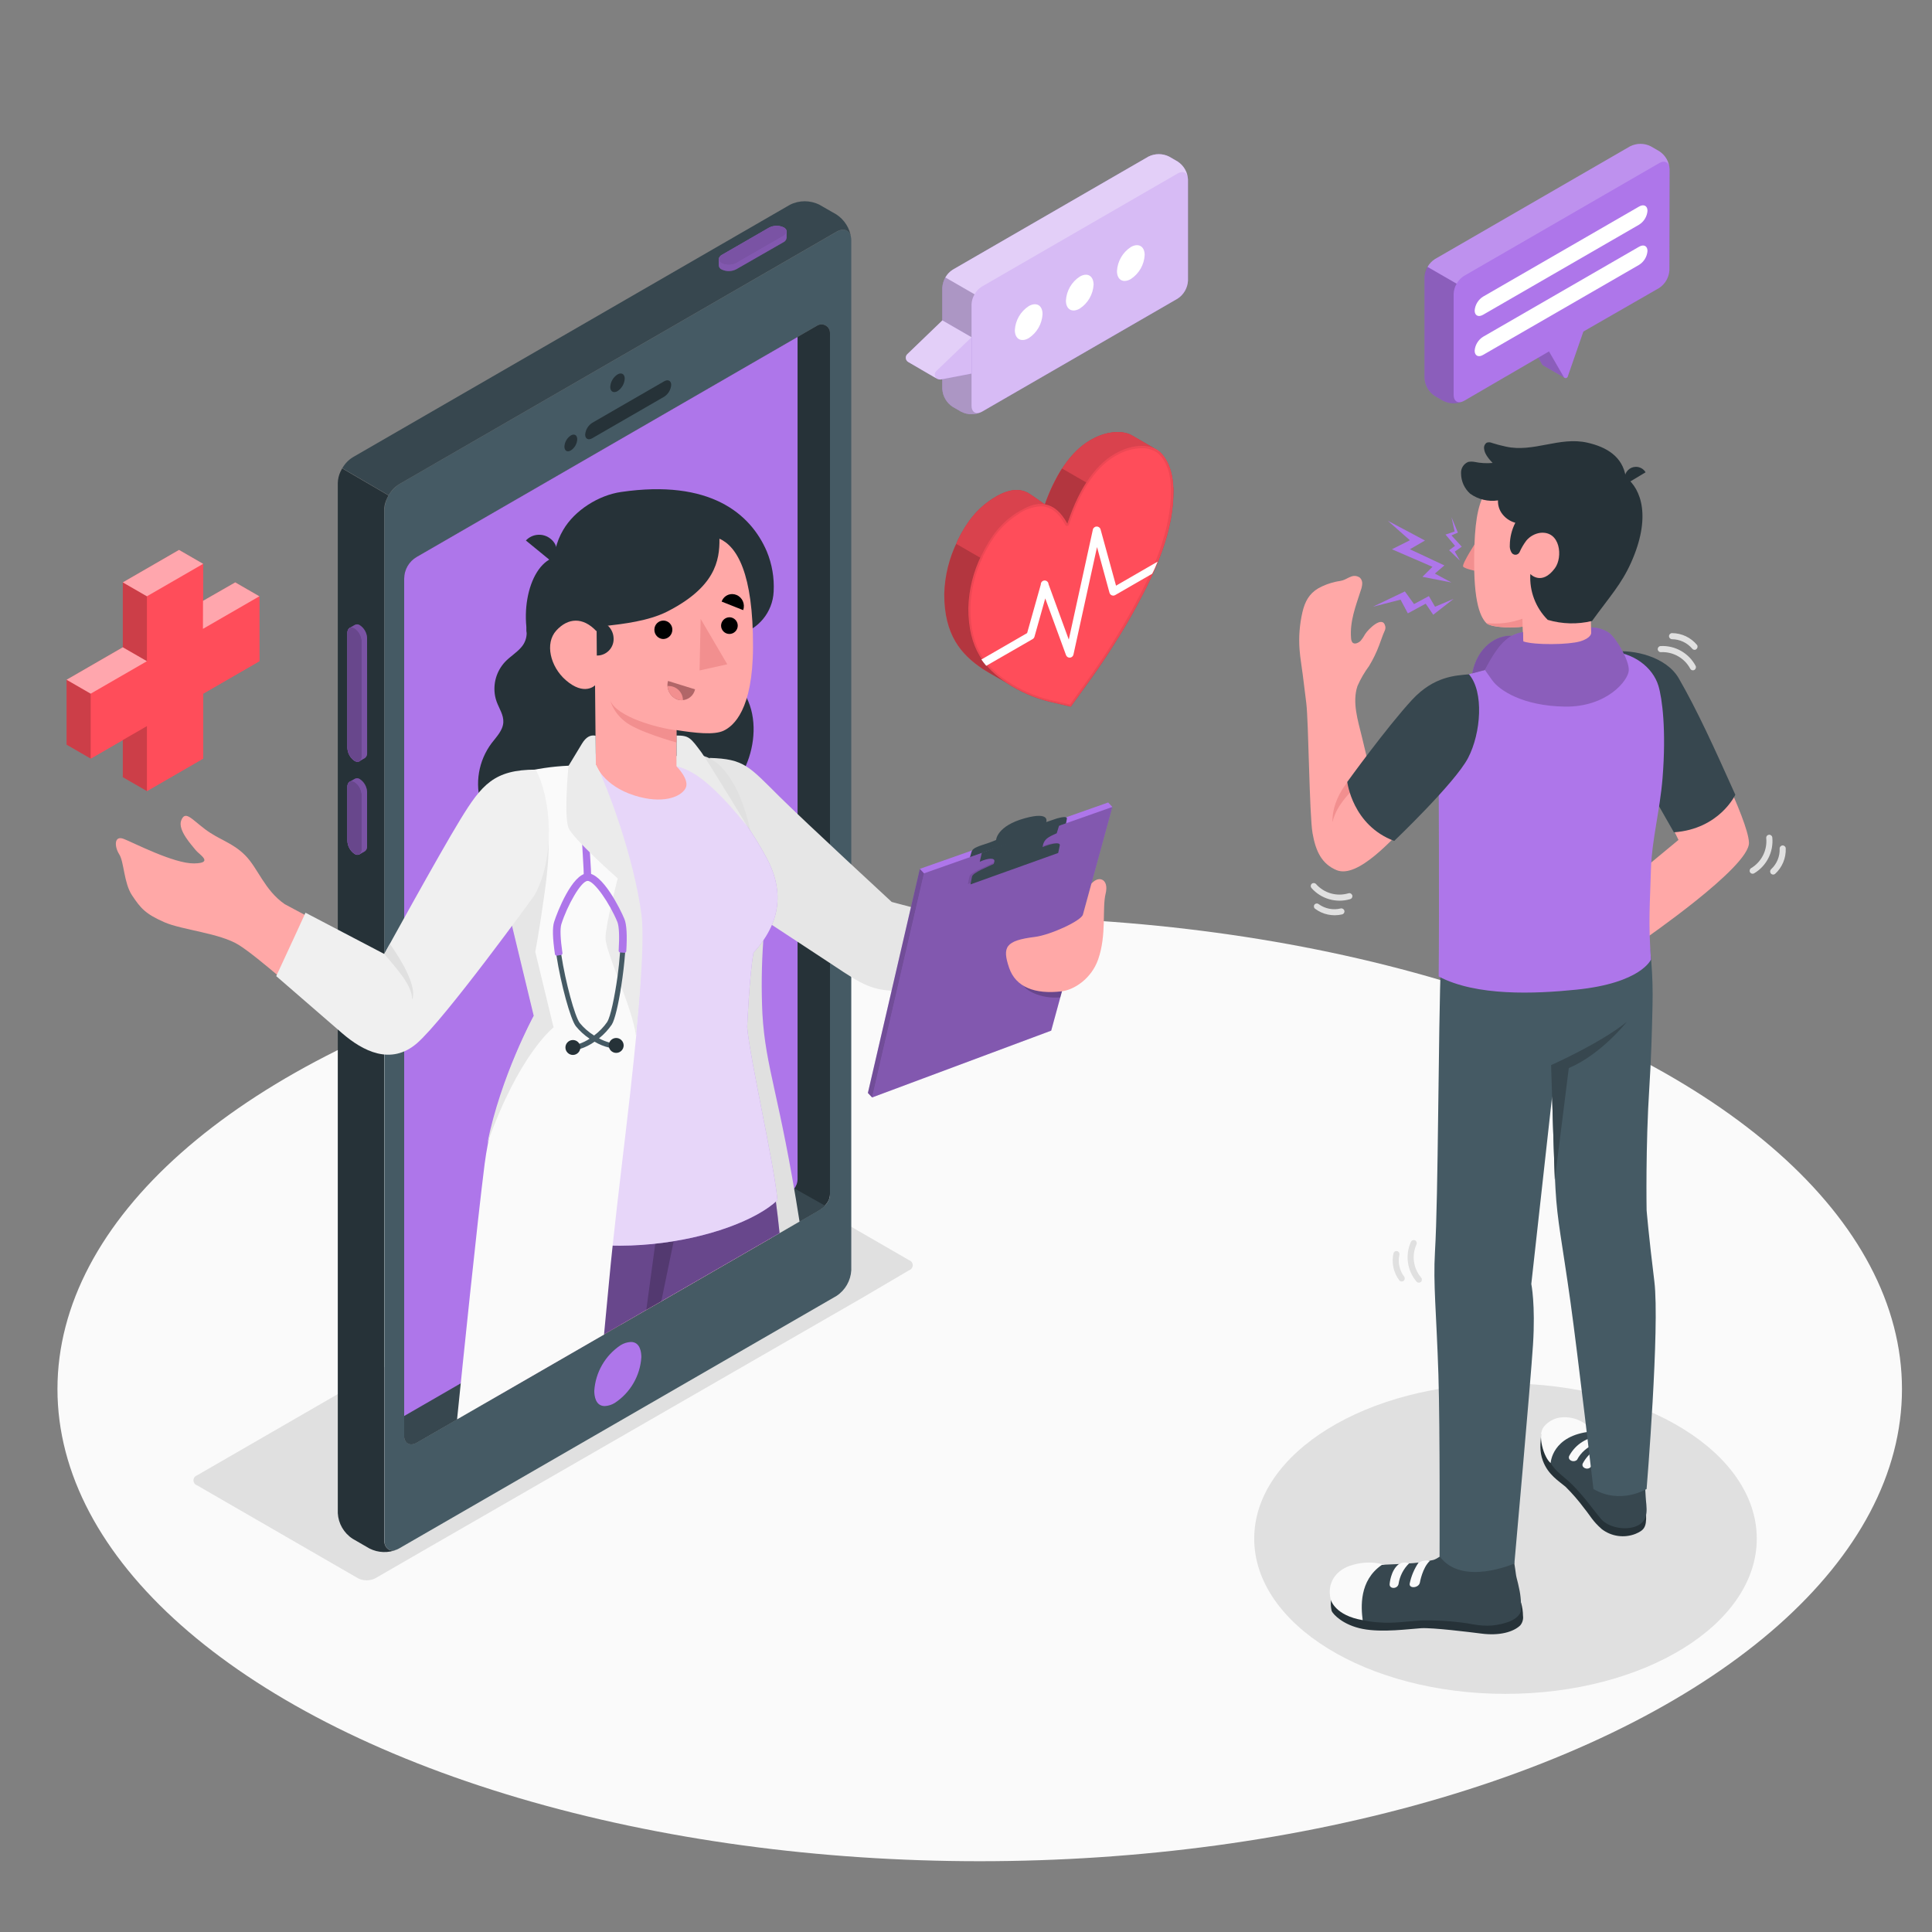 <?xml version="1.0" encoding="UTF-8" standalone="no"?>
<!DOCTYPE svg PUBLIC "-//W3C//DTD SVG 1.1//EN" "http://www.w3.org/Graphics/SVG/1.1/DTD/svg11.dtd">
<svg width="100%" height="100%" viewBox="0 0 500 500" version="1.1" xmlns="http://www.w3.org/2000/svg" xmlns:xlink="http://www.w3.org/1999/xlink" xml:space="preserve" xmlns:serif="http://www.serif.com/" style="fill-rule:evenodd;clip-rule:evenodd;stroke-linejoin:round;stroke-miterlimit:2;">
    <rect x="0" y="0" width="500" height="500" fill="#808080" stroke="none"/>
    <g id="freepik--Floor--inject-2">
        <ellipse id="freepik--floor--inject-2" cx="253.55" cy="359.49" rx="238.68" ry="122.19" style="fill:rgb(250,250,250);"/>
    </g>
    <g id="freepik--Shadows--inject-2">
        <ellipse id="freepik--Shadow--inject-2" cx="389.62" cy="398.2" rx="65.03" ry="40.17" style="fill:rgb(224,224,224);"/>
        <path id="freepik--shadow--inject-2" d="M235.25,326.12L193.58,302.07C192.178,301.351 190.512,301.351 189.11,302.07L51,381.82C50.446,382.005 50.071,382.526 50.071,383.11C50.071,383.694 50.446,384.215 51,384.4L92.66,408.46C94.066,409.163 95.724,409.163 97.13,408.46L109.44,401.35L222.93,336L235.26,328.75C235.829,328.567 236.216,328.034 236.216,327.437C236.216,326.835 235.824,326.3 235.25,326.12Z" style="fill:rgb(224,224,224);fill-rule:nonzero;"/>
    </g>
    <g id="freepik--Device--inject-2">
        <g id="freepik--Mobile--inject-2">
            <path d="M216.48,60L103.3,125.32C101.028,126.803 99.602,129.29 99.47,132L99.47,398.53C99.47,400.97 101.19,401.96 103.3,400.73L216.48,335.39C218.736,333.911 220.159,331.443 220.31,328.75L220.31,62.18C220.31,59.74 218.59,58.74 216.48,60ZM214.8,309C214.8,311.09 213.33,312.42 211.52,313.46L107.88,373.32C106.08,374.32 104.6,373.52 104.6,371.42L104.6,149.77C104.601,147.44 105.85,145.281 107.87,144.12L211.51,84.25C211.844,84.056 212.224,83.954 212.61,83.954C213.81,83.954 214.798,84.94 214.8,86.14L214.8,309Z" style="fill:rgb(69,90,100);fill-rule:nonzero;"/>
            <path d="M214.8,309C214.8,311.09 213.33,312.42 211.52,313.46L107.88,373.32C106.08,374.32 104.6,373.52 104.6,371.42L104.6,149.77C104.601,147.44 105.85,145.281 107.87,144.12L211.51,84.25C211.844,84.056 212.224,83.954 212.61,83.954C213.81,83.954 214.798,84.94 214.8,86.14L214.8,309Z" style="fill:rgb(38,50,56);fill-rule:nonzero;"/>
            <path d="M107.88,373.32L211.52,313.48C212.248,313.087 212.92,312.599 213.52,312.03L104.6,250.69L104.6,371.42C104.6,373.52 106.08,374.36 107.88,373.32Z" style="fill:rgb(55,71,79);fill-rule:nonzero;"/>
            <path d="M206.41,305.11L206.41,87.2L107.87,144.12C105.85,145.281 104.601,147.44 104.6,149.77L104.6,366.46L203.13,309.57C204.94,308.53 206.41,307.2 206.41,305.11Z" style="fill:rgb(174,118,234);fill-rule:nonzero;"/>
            <path d="M102.82,401C100.508,401.975 97.881,401.887 95.64,400.76L91.26,398.23C88.995,396.763 87.565,394.295 87.42,391.6L87.42,125C87.445,124.012 87.67,123.039 88.08,122.14C88.22,121.83 88.37,121.53 88.54,121.22L100.54,128.22C100.288,128.671 100.067,129.139 99.88,129.62C99.589,130.377 99.43,131.179 99.41,131.99L99.41,398.53C99.47,400.78 100.93,401.8 102.82,401Z" style="fill:rgb(38,50,56);fill-rule:nonzero;"/>
            <path d="M163.27,347.3C165.72,347.3 165.98,350.05 165.98,351.23C165.683,356.02 163.151,360.401 159.15,363.05C158.357,363.554 157.448,363.843 156.51,363.89C154.06,363.89 153.8,361.14 153.8,359.96C154.099,355.171 156.625,350.789 160.62,348.13C161.419,347.634 162.331,347.349 163.27,347.3" style="fill:rgb(174,118,234);fill-rule:nonzero;"/>
            <path d="M159.81,96.91C160.81,96.31 161.68,96.79 161.68,97.99C161.606,99.305 160.911,100.509 159.81,101.23C158.81,101.82 157.93,101.34 157.93,100.15C157.999,98.832 158.7,97.624 159.81,96.91Z" style="fill:rgb(38,50,56);fill-rule:nonzero;"/>
            <path d="M147.73,112.7C148.65,112.17 149.39,112.6 149.39,113.7C149.328,114.866 148.71,115.935 147.73,116.57C146.81,117.1 146.07,116.67 146.07,115.57C146.135,114.405 146.752,113.337 147.73,112.7Z" style="fill:rgb(38,50,56);fill-rule:nonzero;"/>
            <path d="M153.28,109.42L171.87,98.69C172.87,98.1 173.71,98.52 173.71,99.62C173.611,100.871 172.929,102.006 171.87,102.68L153.28,113.41C152.28,114 151.44,113.58 151.44,112.48C151.539,111.229 152.221,110.094 153.28,109.42Z" style="fill:rgb(38,50,56);fill-rule:nonzero;"/>
            <path d="M220.27,61.57C219.99,59.57 218.4,58.86 216.49,59.97L103.29,125.32C102.157,126.023 101.227,127.009 100.59,128.18L88.59,121.18C89.237,120.018 90.17,119.04 91.3,118.34L204.43,53C206.836,51.78 209.684,51.78 212.09,53L216.49,55.52C218.563,56.895 219.943,59.103 220.27,61.57Z" style="fill:rgb(55,71,79);fill-rule:nonzero;"/>
            <g id="freepik--device--inject-2">
                <g id="freepik--mobile--inject-2">
                    <path d="M190.58,69.66C189.389,70.296 187.963,70.322 186.75,69.73C186.342,69.556 186.061,69.171 186.02,68.73L186.02,67.12C186.085,66.613 186.412,66.176 186.88,65.97L199.01,58.97C200.205,58.339 201.632,58.313 202.85,58.9C203.25,59.082 203.524,59.463 203.57,59.9L203.57,61.55C203.506,62.06 203.179,62.501 202.71,62.71L190.58,69.66Z" style="fill:rgb(174,118,234);fill-rule:nonzero;"/>
                    <path d="M190.58,69.66C189.389,70.296 187.963,70.322 186.75,69.73C186.342,69.556 186.061,69.171 186.02,68.73L186.02,67.12C186.085,66.613 186.412,66.176 186.88,65.97L199.01,58.97C200.205,58.339 201.632,58.313 202.85,58.9C203.25,59.082 203.524,59.463 203.57,59.9L203.57,61.55C203.506,62.06 203.179,62.501 202.71,62.71L190.58,69.66Z" style="fill-opacity:0.25;fill-rule:nonzero;"/>
                    <path d="M190.58,68.07L202.71,61.07C203.81,60.43 203.86,59.44 202.84,58.85C201.622,58.263 200.195,58.289 199,58.92L186.87,65.92C185.78,66.55 185.72,67.54 186.75,68.13C187.963,68.72 189.387,68.698 190.58,68.07Z" style="fill:rgb(174,118,234);fill-rule:nonzero;"/>
                    <path d="M190.58,68.07L202.71,61.07C203.81,60.43 203.86,59.44 202.84,58.85C201.622,58.263 200.195,58.289 199,58.92L186.87,65.92C185.78,66.55 185.72,67.54 186.75,68.13C187.963,68.72 189.387,68.698 190.58,68.07Z" style="fill-opacity:0.3;fill-rule:nonzero;"/>
                </g>
            </g>
            <g id="freepik--device--inject-21" serif:id="freepik--device--inject-2">
                <g id="freepik--mobile--inject-21" serif:id="freepik--mobile--inject-2">
                    <path d="M95,165.17C94.952,163.821 94.26,162.574 93.14,161.82C92.772,161.548 92.28,161.505 91.87,161.71C91.64,161.85 90.72,162.36 90.48,162.51C90.072,162.819 89.855,163.321 89.91,163.83L89.91,193.55C89.959,194.896 90.647,196.142 91.76,196.9C92.127,197.147 92.598,197.185 93,197C93.26,196.87 94.19,196.33 94.44,196.18C94.848,195.871 95.065,195.369 95.01,194.86L95,165.17Z" style="fill:rgb(174,118,234);fill-rule:nonzero;"/>
                    <path d="M95,165.17C94.952,163.821 94.26,162.574 93.14,161.82C92.772,161.548 92.28,161.505 91.87,161.71C91.64,161.85 90.72,162.36 90.48,162.51C90.072,162.819 89.855,163.321 89.91,163.83L89.91,193.55C89.959,194.896 90.647,196.142 91.76,196.9C92.127,197.147 92.598,197.185 93,197C93.26,196.87 94.19,196.33 94.44,196.18C94.848,195.871 95.065,195.369 95.01,194.86L95,165.17Z" style="fill-opacity:0.3;fill-rule:nonzero;"/>
                    <path d="M93.62,166L93.62,195.72C93.62,196.98 92.79,197.52 91.76,196.93C90.647,196.172 89.959,194.926 89.91,193.58L89.91,163.83C89.91,162.56 90.74,162.02 91.76,162.61C92.888,163.374 93.581,164.638 93.62,166Z" style="fill:rgb(174,118,234);fill-rule:nonzero;"/>
                    <path d="M93.62,166L93.62,195.72C93.62,196.98 92.79,197.52 91.76,196.93C90.647,196.172 89.959,194.926 89.91,193.58L89.91,163.83C89.91,162.56 90.74,162.02 91.76,162.61C92.888,163.374 93.581,164.638 93.62,166Z" style="fill-opacity:0.4;fill-rule:nonzero;"/>
                    <path d="M95,205C94.952,203.651 94.26,202.404 93.14,201.65C92.772,201.378 92.28,201.335 91.87,201.54C91.64,201.68 90.72,202.19 90.48,202.34C90.072,202.649 89.855,203.151 89.91,203.66L89.91,217.66C89.962,219.003 90.649,220.244 91.76,221C92.116,221.263 92.587,221.313 92.99,221.13C93.25,221 94.18,220.46 94.43,220.31C94.836,220.004 95.053,219.506 95,219L95,205Z" style="fill:rgb(174,118,234);fill-rule:nonzero;"/>
                    <path d="M95,205C94.952,203.651 94.26,202.404 93.14,201.65C92.772,201.378 92.28,201.335 91.87,201.54C91.64,201.68 90.72,202.19 90.48,202.34C90.072,202.649 89.855,203.151 89.91,203.66L89.91,217.66C89.962,219.003 90.649,220.244 91.76,221C92.116,221.263 92.587,221.313 92.99,221.13C93.25,221 94.18,220.46 94.43,220.31C94.836,220.004 95.053,219.506 95,219L95,205Z" style="fill-opacity:0.3;fill-rule:nonzero;"/>
                    <path d="M93.62,205.75L93.62,219.75C93.62,221.01 92.79,221.56 91.76,220.96C90.647,220.202 89.959,218.956 89.91,217.61L89.91,203.61C89.91,202.35 90.74,201.8 91.76,202.39C92.877,203.151 93.569,204.399 93.62,205.75Z" style="fill:rgb(174,118,234);fill-rule:nonzero;"/>
                    <path d="M93.62,205.75L93.62,219.75C93.62,221.01 92.79,221.56 91.76,220.96C90.647,220.202 89.959,218.956 89.91,217.61L89.91,203.61C89.91,202.35 90.74,201.8 91.76,202.39C92.877,203.151 93.569,204.399 93.62,205.75Z" style="fill-opacity:0.4;fill-rule:nonzero;"/>
                </g>
            </g>
        </g>
        <g id="freepik--Doctor--inject-2">
            <path d="M128.14,180.19C128.239,180.676 128.373,181.153 128.54,181.62C129.19,183.38 130.36,185.04 130.26,186.92C130.15,189.04 128.48,190.68 127.2,192.37C123.828,196.899 122.837,202.786 124.54,208.17C125.769,211.405 127.475,214.438 129.6,217.17L134.43,224.02C135.89,225.938 137.754,227.512 139.89,228.63C144.04,230.976 148.671,232.344 153.43,232.63C161.251,233.158 169.034,231.117 175.59,226.82C182.54,222.22 179.48,210.42 186.59,206.11C195.19,200.91 199.29,182.85 188.75,175.31C188.75,175.31 190.45,164.25 187.33,161.43C184.221,158.829 180.373,157.268 176.33,156.97C170.75,156.39 165.16,157.48 159.59,157.46C153.856,157.441 148.127,157.799 142.44,158.53C140.44,158.8 137.62,159.53 136.54,161.48C136.235,162.245 136.152,163.08 136.3,163.89C136.285,165.175 135.825,166.415 135,167.4C133.76,168.9 132,169.91 130.68,171.32C128.473,173.703 127.528,177 128.14,180.19Z" style="fill:rgb(38,50,56);fill-rule:nonzero;"/>
            <path d="M183.64,196.15C192.64,196.4 193.81,198.32 201.87,206.3C208.57,212.93 230.77,233.42 230.77,233.42L257.37,240.5L251.09,256.73C251.09,256.73 245.09,256.48 233.09,256.47C225.72,256.47 223.16,254.82 215.74,249.87C211.96,247.34 190.63,233.38 190.63,233.38L183.64,196.15Z" style="fill:rgb(230,230,230);fill-rule:nonzero;"/>
            <path d="M286.8,207.68L238.05,224.86L224.61,282.86L225.7,284.02L272.05,266.73L287.88,208.84L286.8,207.68Z" style="fill:rgb(174,118,234);fill-rule:nonzero;"/>
            <path d="M239.13,226.02L225.7,284.02L224.61,282.86L238.05,224.86L239.13,226.02Z" style="fill-opacity:0.35;fill-rule:nonzero;"/>
            <path d="M287.88,208.84L239.13,226.02L225.7,284.02L272.05,266.73L287.88,208.84Z" style="fill-opacity:0.25;fill-rule:nonzero;"/>
            <g opacity="0.2">
                <path d="M264.8,254.93C265.25,256.07 268.99,258.58 274.4,258.13L275.31,254.79L264.8,254.93Z" style="fill-rule:nonzero;"/>
            </g>
            <g opacity="0.1">
                <path d="M273.2,220.72L273.6,218.77C273.82,217.7 270.96,218.26 267.21,220.03L258.41,222.69C254.66,224.46 251.12,225.78 250.89,226.85L250.49,228.79L273.2,220.72Z" style="fill-rule:nonzero;"/>
            </g>
            <path d="M276.1,211.92C276.24,211.25 275.1,211.39 273.57,211.8L270.76,212.75C270.76,212.75 271.91,209.93 265.26,211.75C257.95,213.75 257.79,217.38 257.79,217.38C256.646,217.876 255.474,218.303 254.28,218.66C251.85,219.45 251.59,219.92 251.39,220.6L251.03,221.83L275.88,213.09C275.88,213.09 276,212.59 276.1,211.92Z" style="fill:rgb(55,71,79);fill-rule:nonzero;"/>
            <path d="M273.48,215.65C271.18,216.65 270.23,217.2 269.88,218.86C269.49,220.75 269.41,221.54 269.41,221.54L256.47,226.64C256.47,226.64 257.17,223.85 257.34,222.92C257.51,221.99 255.8,221.99 253.56,223.02L254.09,220.7L274.22,213.23L273.48,215.65Z" style="fill:rgb(55,71,79);fill-rule:nonzero;"/>
            <path d="M273.86,220.75C273.86,220.75 274.05,219.88 274.27,218.8C274.49,217.72 271.63,218.29 267.88,220.06L259.08,222.72C255.33,224.49 251.78,225.81 251.56,226.88L251.16,228.88L273.86,220.75Z" style="fill:rgb(55,71,79);fill-rule:nonzero;"/>
            <path d="M282.46,228.68C282.46,228.68 280.73,235.04 280.27,236.68C279.81,238.32 271.83,241.97 267.84,242.47C260.2,243.42 259.33,245.07 261.16,250.47C262.86,255.47 267.83,257.37 274.73,256.56C277.97,256.18 282.44,253.31 284.2,248.3C286.44,241.9 285.2,235.07 286.13,231.3C287.06,227.53 284.4,226.45 282.46,228.68Z" style="fill:rgb(255,168,167);fill-rule:nonzero;"/>
            <path d="M206.92,316.14L201.75,319.14L199.58,320.39L171.14,336.8L167.26,339L160.71,342.78L162.71,322.37L166.53,282.85L166.53,282.44L166.71,280.67L171.71,229L173.9,206.39L174.67,198.28L174.93,195.66L175.07,195.66C177.386,195.016 179.834,195.016 182.15,195.66C182.666,195.817 183.168,196.017 183.65,196.26C186.65,197.75 188.65,200.65 190.31,203.7C190.718,204.443 191.085,205.207 191.41,205.99C192.643,208.954 193.594,212.028 194.25,215.17C195.56,220.97 197.25,226.9 197.92,236.25C198.026,238.657 197.898,241.068 197.54,243.45C197.182,245.832 197.54,243.45 197.54,243.45C197.089,249.753 197.013,256.078 197.31,262.39C198.15,276.69 201.75,283.17 206.92,316.14Z" style="fill:rgb(224,224,224);fill-rule:nonzero;"/>
            <path d="M199.58,320.37L171.14,336.78L167.26,339L160.71,342.78L156.2,345.38L128.82,361.18C129.11,350.18 129.24,338.25 128.98,326.98C128.9,323.21 128.87,319.36 129.03,315.42C129.55,301.74 132.15,287.07 141.47,271.63L141.9,270.85C143,277.38 153,281.62 162,282.62L163,282.71C164.13,282.82 165.3,282.87 166.51,282.87L167.27,282.87C174.88,282.8 183.89,281.01 194.27,277.5C195.27,283.3 196.27,290.91 197.34,299.81C197.82,303.81 198.307,308.073 198.8,312.6C199,315.13 199.31,317.72 199.58,320.37Z" style="fill:rgb(255,168,167);fill-rule:nonzero;"/>
            <path d="M201.75,319.12L199.58,320.37L171.14,336.78L167.26,339L160.71,342.78L156.2,345.38L128.82,361.18L125.82,362.91C125.97,351.07 126.07,339.47 126.06,332.19C126.06,325.42 126.21,319.4 126.58,314.06C127.31,303.52 128.83,295.59 131.37,289.59C134.35,283.023 137.876,276.718 141.91,270.74C145.944,264.762 144.41,279.18 163.11,280.51L163.23,280.51C164.33,280.59 165.49,280.64 166.71,280.66L168.13,280.66C191.41,280.66 193.98,274.79 193.98,274.79C196.254,283.422 198.054,292.171 199.37,301C199.863,304.12 200.34,307.453 200.8,311C201.14,313.6 201.46,316.3 201.75,319.12Z" style="fill:rgb(174,118,234);fill-rule:nonzero;"/>
            <path d="M201.75,319.12L199.58,320.37L171.14,336.78L167.26,339L160.71,342.78L156.2,345.38L128.82,361.18L125.82,362.91C125.97,351.07 126.07,339.47 126.06,332.19C126.06,325.42 126.21,319.4 126.58,314.06C127.31,303.52 128.83,295.59 131.37,289.59C134.35,283.023 137.876,276.718 141.91,270.74C145.944,264.762 144.41,279.18 163.11,280.51L163.23,280.51C164.33,280.59 165.49,280.64 166.71,280.66L168.13,280.66C191.41,280.66 193.98,274.79 193.98,274.79C196.254,283.422 198.054,292.171 199.37,301C199.863,304.12 200.34,307.453 200.8,311C201.14,313.6 201.46,316.3 201.75,319.12Z" style="fill-opacity:0.4;fill-rule:nonzero;"/>
            <path d="M188.4,305.85C188.4,305.85 185.8,314.11 174.86,318.74L174.34,321.27L171.14,336.78L167.26,339L169.58,321.89L170.58,314.45C177.339,313.749 183.645,310.706 188.4,305.85Z" style="fill-opacity:0.2;fill-rule:nonzero;"/>
            <path d="M155.13,198.05L144.13,199.21C136.85,200.99 133.56,204.21 132.81,210.64C132.46,213.64 130.65,221.64 133.19,231.64C135.49,240.72 141.63,262.94 141.63,262.94C141.63,262.94 127.5,281.38 124.94,313C150.8,329.88 190.47,320.81 201.2,310.61C200.3,300.95 194.13,274.44 193.36,265.83C193.36,265.83 193.93,252.38 195,246.55C203.18,237.62 202.14,229.08 198.47,222.19C191.69,209.47 181.47,198.29 178.16,198.3L155.13,198.05Z" style="fill:rgb(174,118,234);fill-rule:nonzero;"/>
            <path d="M155.13,198.05L144.13,199.21C136.85,200.99 133.56,204.21 132.81,210.64C132.46,213.64 130.65,221.64 133.19,231.64C135.49,240.72 141.63,262.94 141.63,262.94C141.63,262.94 127.5,281.38 124.94,313C150.8,329.88 190.47,320.81 201.2,310.61C200.3,300.95 194.13,274.44 193.36,265.83C193.36,265.83 193.93,252.38 195,246.55C203.18,237.62 202.14,229.08 198.47,222.19C191.69,209.47 181.47,198.29 178.16,198.3L155.13,198.05Z" style="fill:white;fill-opacity:0.7;fill-rule:nonzero;"/>
            <path d="M164.66,266.9L164.66,267.69C164.666,267.773 164.666,267.857 164.66,267.94C164.28,271.94 163.83,276.19 163.35,280.52L163.35,280.58C163.28,281.28 163.2,281.98 163.12,282.69C161.65,295.74 159.9,309.69 158.55,322.39C158.22,325.47 157.92,328.47 157.65,331.39C157.23,335.76 156.78,340.55 156.32,345.39L128.94,361.19L125.94,362.92L118.29,367.33C119.83,352.18 123.42,317.08 125.42,301.24C125.65,299.45 125.95,297.66 126.29,295.88L126.56,294.58L126.68,294.05C126.81,293.45 126.94,292.87 127.08,292.28C127.22,291.69 127.35,291.19 127.48,290.66C127.79,289.45 128.12,288.26 128.48,287.1C128.65,286.54 128.81,285.98 128.99,285.43C129.17,284.88 129.32,284.33 129.5,283.79C129.86,282.71 130.21,281.65 130.58,280.62C130.576,280.6 130.576,280.58 130.58,280.56C130.75,280.07 130.93,279.56 131.11,279.1C131.35,278.42 131.6,277.76 131.85,277.1L132.15,276.31C132.3,275.95 132.43,275.6 132.57,275.25C133.06,274.02 133.57,272.85 134.02,271.76C134.12,271.52 134.23,271.28 134.33,271.05C134.43,270.82 134.59,270.48 134.71,270.2C135.01,269.5 135.31,268.85 135.6,268.2C135.72,267.92 135.85,267.65 135.97,267.39C136.09,267.13 136.26,266.79 136.39,266.51L136.58,266.11L136.78,265.72C136.793,265.669 136.817,265.621 136.85,265.58C136.877,265.507 136.911,265.437 136.95,265.37C136.974,265.325 136.994,265.278 137.01,265.23C137.093,265.089 137.167,264.941 137.23,264.79L137.9,263.49C137.9,263.42 137.97,263.37 137.99,263.31L138.25,262.83L129.93,228.33L125.79,211.19L125.79,210.91C125.98,209.39 127.25,202.22 134.57,200.04C138.703,198.973 142.936,198.343 147.2,198.16C148.84,198.06 150.32,198.02 151.53,197.99L154.59,197.99C154.593,198.013 154.593,198.037 154.59,198.06C154.65,198.21 154.82,198.66 155.08,199.36C155.108,199.477 155.148,199.591 155.2,199.7C155.201,199.717 155.201,199.733 155.2,199.75C157,204.69 162.05,219.07 164.56,231.56C165,233.72 165.36,235.83 165.62,237.83C166.37,244.08 165.82,254.54 164.66,266.9Z" style="fill:rgb(250,250,250);fill-rule:nonzero;"/>
            <path d="M138.52,246.31C138.52,246.31 139.52,241.38 140.99,230.73C142.7,218.45 142.09,212.38 140.24,208.5L129.81,228.39L138.13,262.89C138.13,262.89 129.58,278.55 126.13,295.89C134.31,272.78 143.26,265.89 143.26,265.89L138.52,246.31Z" style="fill:rgb(230,230,230);fill-rule:nonzero;"/>
            <path d="M175.06,190.35C178.3,190.35 178.68,190.89 181.47,194.63C183.13,196.86 193.64,214.21 193.64,214.21C193.64,214.21 185.28,203.21 178.97,199.87C177.755,199.158 176.441,198.632 175.07,198.31L175.06,190.35Z" style="fill:rgb(235,235,235);fill-rule:nonzero;"/>
            <path d="M151.1,227.22C151.1,226.22 151,224.06 150.83,221.34C150,208 149.6,196 154.1,195L154.49,196.84C151.21,197.55 152.29,214.72 152.7,221.18C152.88,223.96 153.02,226.18 152.97,227.26L151.1,227.22Z" style="fill:rgb(174,118,234);fill-rule:nonzero;"/>
            <path d="M136.1,139.88L143.1,145.61C143.776,144.836 144.149,143.842 144.149,142.814C144.149,141.504 143.544,140.265 142.51,139.46C140.61,137.889 137.778,138.075 136.1,139.88Z" style="fill:rgb(38,50,56);fill-rule:nonzero;"/>
            <path d="M154.38,191.2C154.38,186.81 144.15,180.2 138.87,170.97C133.59,161.74 136.23,146.56 143.47,144.23C143.53,144.23 143.73,142.28 143.76,142.14C144.16,140.379 144.835,138.691 145.76,137.14C148.71,132.06 154.96,128.14 160.76,127.32C183.69,123.98 194.23,132.89 198.44,142.69C199.805,145.987 200.413,149.547 200.22,153.11C199.978,158.471 196.168,163.049 190.94,164.26L154.38,191.2Z" style="fill:rgb(38,50,56);fill-rule:nonzero;"/>
            <path d="M186.19,139.41C190.68,141.41 194.95,148.24 194.88,167.46C194.82,183.76 189.82,187.88 187.3,189.09C184.78,190.3 179.85,189.68 175.06,188.95L175.06,198.31C175.06,198.31 178.65,201.84 177.39,204.06C176.13,206.28 171.48,208.16 164.25,205.89C156.06,203.32 154.19,197.89 154.19,197.89L154,177.35C154,177.35 151.25,180.24 146.4,176C142.4,172.49 140.96,166.48 143.97,163.18C146.98,159.88 150.84,159.62 154.32,163.31L156.82,161.99C161.28,161.47 167.82,160.72 172.64,158.29C185,152 186.28,145.18 186.19,139.41Z" style="fill:rgb(255,168,167);fill-rule:nonzero;"/>
            <path d="M154.39,160.65L154.45,169.65C154.487,169.651 154.525,169.651 154.562,169.651C156.888,169.651 158.802,167.737 158.802,165.411C158.802,165.364 158.802,165.317 158.8,165.27C158.778,162.822 156.834,160.786 154.39,160.65Z" style="fill:rgb(38,50,56);fill-rule:nonzero;"/>
            <path d="M186.61,161.93C186.622,163.107 187.593,164.069 188.77,164.069C189.955,164.069 190.93,163.093 190.93,161.909C190.93,160.754 190.004,159.793 188.85,159.75C188.833,159.75 188.817,159.749 188.8,159.749C187.602,159.749 186.615,160.732 186.61,161.93Z" style="fill-rule:nonzero;"/>
            <path d="M169.36,162.89C169.357,162.934 169.356,162.979 169.356,163.023C169.356,164.27 170.345,165.313 171.59,165.38C171.597,165.38 171.603,165.38 171.61,165.38C172.917,165.38 173.995,164.307 174,163C174.001,162.975 174.001,162.95 174.001,162.925C174.001,161.652 172.953,160.604 171.68,160.604C170.435,160.604 169.4,161.606 169.36,162.85L169.36,162.89Z" style="fill-rule:nonzero;"/>
            <path d="M192.33,157.9L186.76,155.69C187.159,154.53 188.257,153.746 189.484,153.746C189.874,153.746 190.261,153.826 190.62,153.98C192.135,154.618 192.894,156.356 192.33,157.9Z" style="fill-rule:nonzero;"/>
            <path d="M181.33,160.17L181.05,173.51L188.22,171.92L181.33,160.17Z" style="fill:rgb(242,143,143);fill-rule:nonzero;"/>
            <path d="M172.88,176.23L179.88,178.4C179.531,180.037 178.072,181.217 176.398,181.217C176.067,181.217 175.738,181.171 175.42,181.08C173.438,180.391 172.318,178.252 172.88,176.23Z" style="fill:rgb(177,102,104);fill-rule:nonzero;"/>
            <path d="M176.75,181.2C176.734,179.187 175.073,177.54 173.06,177.54C172.963,177.535 172.867,177.535 172.77,177.54C172.843,179.135 173.889,180.532 175.4,181.05C175.835,181.193 176.294,181.244 176.75,181.2Z" style="fill:rgb(242,143,143);fill-rule:nonzero;"/>
            <path d="M175.06,189C170.01,188.4 159.6,185.5 157.91,181.27C158.587,183.393 159.887,185.264 161.64,186.64C164.78,189.34 175.06,192.15 175.06,192.15L175.06,189Z" style="fill:rgb(242,143,143);fill-rule:nonzero;"/>
            <path d="M154.14,190.4C152.82,190.13 151.65,190.71 150.57,192.53C149.49,194.35 147.12,198.23 147.12,198.23C147.12,198.23 145.89,211.02 147.12,214.23C148.18,216.99 159.87,227.34 159.87,227.34C159.87,227.34 156.82,238.83 156.71,242.6C156.6,246.37 163.71,260.68 164.57,268C164.57,268 167.1,245 166.01,236.71C164.13,222.34 157.39,203.78 154.21,197.88L154.14,190.4Z" style="fill:rgb(235,235,235);fill-rule:nonzero;"/>
            <path d="M161.29,238C160.51,236.143 159.591,234.348 158.54,232.63C156.88,229.88 154.83,227.24 152.98,226.56C152.7,226.449 152.402,226.388 152.1,226.38L152,226.38C151.695,226.397 151.397,226.472 151.12,226.6C149.66,227.25 148.12,229.24 146.87,231.53C145.59,233.83 144.535,236.247 143.72,238.75C143.24,240.3 143.45,243.59 144.02,247.35C145.14,254.65 147.63,263.77 149.02,265.57C150.039,266.828 151.242,267.923 152.59,268.82C151.765,269.366 150.875,269.806 149.94,270.13C149.411,270.323 148.853,270.421 148.29,270.42L148.29,271.73L148.45,271.73C149.044,271.721 149.634,271.623 150.2,271.44C151.511,271.015 152.749,270.391 153.87,269.59C155.054,270.295 156.339,270.814 157.68,271.13C158.312,271.281 158.965,271.322 159.61,271.25L159.45,269.95C158.89,269.997 158.326,269.953 157.78,269.82C156.818,269.569 155.891,269.2 155.02,268.72C156.289,267.71 157.401,266.517 158.32,265.18C159.1,263.99 160.06,259.89 160.78,255.18C161.22,252.37 161.58,249.35 161.78,246.6C162,242.76 161.9,239.47 161.29,238ZM157.16,264.46C156.222,265.813 155.07,267.006 153.75,267.99C152.348,267.124 151.097,266.033 150.05,264.76C148.75,263.07 146.35,254.17 145.27,247.15C144.72,243.6 144.52,240.53 144.96,239.15C145.775,236.617 146.855,234.177 148.18,231.87C149.56,229.49 151.03,227.74 152.05,227.7C153.26,227.7 155.22,229.89 157.05,232.7C157.42,233.25 157.77,233.85 158.11,234.45C158.856,235.742 159.524,237.078 160.11,238.45C160.66,239.81 160.72,242.88 160.47,246.45C160.33,248.45 160.11,250.54 159.83,252.62C159.07,258.05 158,263.14 157.16,264.43L157.16,264.46Z" style="fill:rgb(69,90,100);fill-rule:nonzero;"/>
            <path d="M161.4,270.48C161.401,270.506 161.402,270.532 161.402,270.559C161.402,271.617 160.53,272.489 159.472,272.489C158.413,272.489 157.542,271.617 157.542,270.559C157.542,269.527 158.369,268.668 159.4,268.63C160.455,268.591 161.357,269.425 161.4,270.48Z" style="fill:rgb(38,50,56);fill-rule:nonzero;"/>
            <path d="M150.19,271C150.191,271.03 150.192,271.059 150.192,271.089C150.192,272.147 149.321,273.019 148.262,273.019C147.203,273.019 146.332,272.147 146.332,271.089C146.332,270.057 147.159,269.199 148.19,269.16C148.217,269.159 148.244,269.158 148.272,269.158C149.295,269.158 150.148,269.977 150.19,271Z" style="fill:rgb(38,50,56);fill-rule:nonzero;"/>
            <path d="M161.62,246.58L160.51,246.5C160.276,246.479 160.098,246.274 160.11,246.04C160.34,242.37 160.22,239.67 159.77,238.59C157.83,233.85 153.77,227.91 152.06,227.98C150.35,228.05 146.81,234.32 145.27,239.2C144.92,240.32 145.03,243.02 145.56,246.66C145.596,246.89 145.439,247.11 145.21,247.15L144.11,247.32C143.872,247.349 143.651,247.178 143.62,246.94C143.01,242.86 142.94,240.06 143.4,238.61C144.22,235.99 148.09,226.18 151.98,226.02C155.87,225.86 160.56,235.3 161.6,237.85C162.17,239.25 162.34,242.05 162.08,246.16C162.064,246.399 161.86,246.586 161.62,246.58Z" style="fill:rgb(174,118,234);fill-rule:nonzero;"/>
            <path d="M137.64,199.91C130.32,199.79 126.94,202.26 122.3,208.47C118.62,213.4 104.3,240.04 99.55,247.82L73.69,234C68.46,230.39 66.77,224.69 63.46,221.36C60.15,218.03 56.72,217.36 53.08,214.61C49.44,211.86 47.96,209.72 46.91,212.29C45.86,214.86 49.91,219.02 50.68,220.05C51.45,221.08 55.51,223.37 50.24,223.45C44.97,223.53 34.54,218.07 32,217.1C29.46,216.13 29.61,219.16 30.86,221.1C32.11,223.04 32.05,228.52 34.16,231.69C36.39,235.05 37.61,236.51 42.58,238.69C47.2,240.69 56.9,241.49 61.81,244.56C66.72,247.63 78.89,258.45 86.29,264.94C95.7,273.19 102.19,274.7 107.43,269.75C112.52,264.42 117.68,258.17 120.2,255C126.99,246.45 137.73,227 137.73,227C137.73,227 142.38,217 137.64,199.91Z" style="fill:rgb(255,168,167);fill-rule:nonzero;"/>
            <path d="M138.65,199.18C127.87,199.18 124.65,203.08 119.13,212.09C113.61,221.1 99.45,246.89 99.45,246.89L79.06,236.21C79.06,236.21 75.39,244.29 71.49,252.62C71.49,252.62 83.03,262.62 88.49,267.35C93.95,272.08 101.19,275.79 107.9,270C115.07,263.82 138.32,231.71 138.32,231.71C143.84,221.69 142.61,206.5 138.65,199.18Z" style="fill:rgb(240,240,240);fill-rule:nonzero;"/>
            <path d="M99.45,246.89C102.78,250.81 106.81,255.22 106.63,258.69C106.63,258.69 108.91,255.61 100.9,244.26L99.45,246.89Z" style="fill:rgb(224,224,224);fill-rule:nonzero;"/>
        </g>
    </g>
    <g id="freepik--Icons--inject-2">
        <path d="M60.88,150.72L52.54,155.5L52.57,145.92L46.33,142.32L31.78,150.72L31.78,167.52L17.23,175.92L17.23,192.72L23.47,196.32L31.78,191.52L31.78,201.13L38.02,204.73L52.57,196.32L52.57,179.52L67.12,171.12L67.12,154.32L60.88,150.72Z" style="fill:rgb(255,77,90);fill-rule:nonzero;"/>
        <path d="M23.47,179.52L23.47,196.32L38.02,187.92L38.02,204.73L52.57,196.32L52.57,179.52L67.12,171.12L67.12,154.32L52.52,162.75L52.57,145.92L38.02,154.32L38.02,171.12L23.47,179.52Z" style="fill:rgb(255,77,90);fill-rule:nonzero;"/>
        <g opacity="0.2">
            <path d="M23.47,196.32L17.23,192.72L17.23,175.92L23.47,179.52L23.47,196.32Z" style="fill-rule:nonzero;"/>
            <path d="M38.02,154.32L31.78,150.72L31.78,167.52L38.02,171.12L38.02,154.32Z" style="fill-rule:nonzero;"/>
            <path d="M38.02,204.73L31.78,201.13L31.78,191.52L38.02,187.92L38.02,204.73Z" style="fill-rule:nonzero;"/>
        </g>
        <g opacity="0.5">
            <path d="M38.02,171.12L31.78,167.52L17.23,175.92L23.47,179.52L38.02,171.12Z" style="fill:white;fill-rule:nonzero;"/>
            <path d="M52.57,145.92L46.33,142.32L31.78,150.72L38.02,154.32L52.57,145.92Z" style="fill:white;fill-rule:nonzero;"/>
            <path d="M67.12,154.32L60.88,150.72L52.54,155.5L52.52,162.75L67.12,154.32Z" style="fill:white;fill-rule:nonzero;"/>
        </g>
        <g id="freepik--Heart--inject-2">
            <path d="M300.2,117C299.936,116.771 299.651,116.567 299.35,116.39C298.29,115.76 293.49,113 293.24,112.85C290.7,111.23 286.68,111.59 283.1,113.4C277.97,115.99 273.7,121.46 270.44,130.57C270.44,130.57 267.14,128.2 266.07,127.57C263.42,126.12 260.32,126.82 256.83,129.09C252.9,131.65 250.22,134.97 247.77,139.99L247.77,140.08C245.647,144.342 244.486,149.02 244.37,153.78C244.37,164.31 248.68,169.33 254.29,173.1C255.89,174.18 260.12,176.45 260.54,176.73C263.926,178.965 267.67,180.603 271.61,181.57L277.14,182.86L282.67,175.19C286.696,169.535 290.392,163.651 293.74,157.57C299.35,147.32 303.74,137.28 303.66,126.79C303.58,122.3 302.29,119 300.2,117Z" style="fill:rgb(255,77,90);fill-rule:nonzero;"/>
            <path d="M300.2,117C299.936,116.771 299.651,116.567 299.35,116.39C298.29,115.76 293.49,113 293.24,112.85C290.7,111.23 286.68,111.59 283.1,113.4C277.97,115.99 273.7,121.46 270.44,130.57C270.44,130.57 267.14,128.2 266.07,127.57C263.42,126.12 260.32,126.82 256.83,129.09C252.9,131.65 250.22,134.97 247.77,139.99L247.77,140.08C245.647,144.342 244.486,149.02 244.37,153.78C244.37,164.31 248.68,169.33 254.29,173.1C255.89,174.18 260.12,176.45 260.54,176.73C263.926,178.965 267.67,180.603 271.61,181.57L277.14,182.86L282.67,175.19C286.696,169.535 290.392,163.651 293.74,157.57C299.35,147.32 303.74,137.28 303.66,126.79C303.58,122.3 302.29,119 300.2,117Z" style="fill-opacity:0.3;fill-rule:nonzero;"/>
            <path d="M300.2,117C299.936,116.771 299.651,116.567 299.35,116.39C298.29,115.76 293.49,113 293.24,112.85C290.7,111.23 286.68,111.59 283.1,113.4C277.97,115.99 273.7,121.46 270.44,130.57C270.44,130.57 267.14,128.2 266.07,127.57C263.42,126.12 260.32,126.82 256.83,129.09C252.9,131.65 250.22,134.97 247.77,139.99L247.77,140.08C247.66,140.3 247.57,140.52 247.47,140.74L289.47,164.96C290.96,162.54 292.41,160.09 293.79,157.57C299.4,147.32 303.79,137.28 303.71,126.79C303.58,122.3 302.29,119 300.2,117Z" style="fill:rgb(255,77,90);fill-rule:nonzero;"/>
            <path d="M300.2,117C299.936,116.771 299.651,116.567 299.35,116.39C298.29,115.76 293.49,113 293.24,112.85C290.7,111.23 286.68,111.59 283.1,113.4C277.97,115.99 273.7,121.46 270.44,130.57C270.44,130.57 267.14,128.2 266.07,127.57C263.42,126.12 260.32,126.82 256.83,129.09C252.9,131.65 250.22,134.97 247.77,139.99L247.77,140.08C247.66,140.3 247.57,140.52 247.47,140.74L289.47,164.96C290.96,162.54 292.41,160.09 293.79,157.57C299.4,147.32 303.79,137.28 303.71,126.79C303.58,122.3 302.29,119 300.2,117Z" style="fill-opacity:0.15;fill-rule:nonzero;"/>
            <path d="M270.41,130.53L276.03,137.86L285.09,127.14L274.85,121.23C273.026,124.154 271.537,127.273 270.41,130.53Z" style="fill:rgb(255,77,90);fill-rule:nonzero;"/>
            <path d="M270.41,130.53L276.03,137.86L285.09,127.14L274.85,121.23C273.026,124.154 271.537,127.273 270.41,130.53Z" style="fill-opacity:0.3;fill-rule:nonzero;"/>
            <path d="M300.2,117C297.75,114.81 293.29,115 289.35,117C283.98,119.72 279.54,125.59 276.22,135.53C272.9,129.43 268.46,129.24 263.09,132.73C259.15,135.29 256.47,138.61 254.03,143.63L253.98,143.72C251.865,147.988 250.708,152.668 250.59,157.43C250.59,167.96 254.91,172.98 260.51,176.75C263.896,178.985 267.64,180.623 271.58,181.59L277.11,182.88L282.64,175.21C286.666,169.555 290.362,163.671 293.71,157.59C299.32,147.34 303.71,137.3 303.63,126.81C303.58,122.3 302.29,119 300.2,117Z" style="fill:rgb(255,77,90);fill-rule:nonzero;"/>
            <g opacity="0.07">
                <path d="M295.48,116C297.021,115.929 298.538,116.416 299.75,117.37C299.771,117.413 299.802,117.451 299.84,117.48C301.9,119.36 303.05,122.7 303.06,126.86C303.06,137.81 298.06,148.44 293.21,157.38C289.887,163.442 286.214,169.305 282.21,174.94L276.9,182.33L271.73,181.12C267.849,180.167 264.159,178.557 260.82,176.36C255.82,172.96 251.1,168.36 251.14,157.48C251.246,152.801 252.369,148.201 254.43,144L254.43,143.91C256.89,138.86 259.54,135.67 263.3,133.23C265.046,131.935 267.13,131.171 269.3,131.03C271.84,131.03 273.93,132.6 275.69,135.83C275.779,136.006 275.963,136.116 276.16,136.11L276.21,136.11C276.42,136.09 276.601,135.949 276.67,135.75C279.84,126.26 284.05,120.3 289.53,117.53C291.359,116.572 293.385,116.048 295.45,116M295.45,115.47C293.302,115.514 291.194,116.055 289.29,117.05C283.92,119.77 279.48,125.64 276.16,135.58C274.24,132.04 271.94,130.49 269.3,130.49C267.034,130.639 264.858,131.434 263.03,132.78C259.09,135.34 256.41,138.66 253.97,143.68L253.92,143.77C251.805,148.038 250.648,152.718 250.53,157.48C250.53,168.01 254.85,173.03 260.45,176.8C263.836,179.035 267.58,180.673 271.52,181.64L277.05,182.93L282.58,175.26C286.606,169.605 290.302,163.721 293.65,157.64C299.26,147.39 303.65,137.35 303.57,126.86C303.57,122.35 302.26,119 300.17,117.08C298.85,116.005 297.18,115.453 295.48,115.53L295.45,115.47Z" style="fill-rule:nonzero;"/>
            </g>
            <path d="M299.59,145.35L288.83,151.57L284.83,137.02C284.714,136.568 284.296,136.255 283.83,136.27C283.349,136.26 282.926,136.599 282.83,137.07L276.6,165.53L271.36,151.19C271.339,150.656 270.894,150.229 270.36,150.229C269.811,150.229 269.359,150.681 269.359,151.23C269.359,151.243 269.359,151.257 269.36,151.27L265.82,163.84L253.98,170.68C254.37,171.246 254.79,171.79 255.24,172.31L267.24,165.4C267.472,165.265 267.644,165.047 267.72,164.79L270.51,154.87L275.88,169.53C276.026,169.95 276.436,170.225 276.88,170.2C277.335,170.177 277.719,169.846 277.81,169.4L283.91,141.58L287.13,153.39C287.241,153.833 287.643,154.146 288.1,154.146C288.283,154.146 288.463,154.095 288.62,154L298.18,148.49C298.73,147.44 299.17,146.4 299.59,145.35Z" style="fill:white;fill-rule:nonzero;"/>
        </g>
    </g>
    <g id="freepik--Character--inject-2">
        <g id="freepik--character--inject-2">
            <path d="M344.75,412.79C344.34,414.145 344.306,415.587 344.65,416.96C345.05,417.8 347.55,420.56 352.65,421.56C357.75,422.56 364.76,421.56 367.78,421.38C370.8,421.2 380.28,422.38 383.29,422.76C388.03,423.4 391.67,422.36 393.44,420.65C394.019,419.955 394.278,419.046 394.15,418.15C394.14,417.009 393.971,415.875 393.65,414.78L344.75,412.79Z" style="fill:rgb(38,50,56);fill-rule:nonzero;"/>
            <path d="M392.87,409.82C392.96,410.21 393.05,410.61 393.13,411.01C393.592,413.022 393.737,415.093 393.56,417.15C392.95,418.65 391.28,419.48 389.93,419.9C386.36,421.04 383.65,420.9 379.7,420.11C375.727,419.531 371.714,419.284 367.7,419.37C364.59,419.58 360.31,420.18 357.2,419.89C354.555,419.78 351.946,419.246 349.47,418.31C347.4,417.43 345.28,416.31 344.77,414.15C344.16,409.65 346.05,407.67 348.18,406.41C350.31,405.15 353.34,405.25 356.58,405.04C359.51,404.84 361.65,404.84 364.26,404.64C366.517,404.53 368.759,404.219 370.96,403.71C372.96,403.09 374.96,400.58 375.78,400.49C375.78,400.49 388.83,400.39 390.07,400.49C391.51,400.61 391.95,405.07 392.13,406.04C392.27,406.8 392.3,407.62 392.5,408.35C392.63,408.84 392.75,409.33 392.87,409.82Z" style="fill:rgb(55,71,79);fill-rule:nonzero;"/>
            <path d="M352.66,419.29C352.25,416.05 351.66,409.03 357.66,404.97L358.41,404.97C355.716,404.19 352.854,404.19 350.16,404.97C345.39,406.24 343.27,410.1 344.46,414.18C344.48,414.14 345.54,418.09 352.66,419.29Z" style="fill:rgb(250,250,250);fill-rule:nonzero;"/>
            <path d="M370.07,403.94C368.14,405.65 367.47,409.54 367.47,409.54C367.22,411 364.58,411.22 364.83,409.81C365.233,407.871 366.011,406.03 367.12,404.39C368.025,403.913 369.064,403.754 370.07,403.94Z" style="fill:rgb(250,250,250);fill-rule:nonzero;"/>
            <path d="M364.66,404.61C363.205,406.035 362.253,407.896 361.95,409.91C361.68,411.31 359.48,411.29 359.64,409.91C359.64,409.91 359.89,406.46 361.95,404.85C362.759,404.332 363.773,404.242 364.66,404.61Z" style="fill:rgb(250,250,250);fill-rule:nonzero;"/>
            <path d="M390.47,391C390.47,391 390.12,399.39 389.66,402.14C389.38,403.78 387.23,405.5 381.88,405.32C378.12,405.19 375.16,405.5 375.31,402.56L375.64,393.99L390.47,391Z" style="fill:rgb(255,168,167);fill-rule:nonzero;"/>
            <path d="M398.86,371.18C398.67,373.47 398.36,375.54 399.3,378.06C400.64,381.68 403.48,383.34 405.15,384.76C406.907,386.501 408.528,388.373 410,390.36C411.64,392.36 412.07,393.55 414.53,395.73C417.021,397.648 420.347,398.116 423.27,396.96C425.4,396.05 426.14,395.33 426.01,392.06C425.88,388.79 415.46,387.68 415.46,387.68L398.86,371.18Z" style="fill:rgb(38,50,56);fill-rule:nonzero;"/>
            <path d="M424.66,382.32C425.55,382.64 425.77,384.25 425.91,387.45C426.01,389.87 427.08,393.45 423.57,394.94C420.74,396.17 416.22,395.35 414.31,393.07C411.93,390.22 410.31,387.71 406.91,384.24C403.91,381.24 400.91,380.24 399.58,374.19C398.73,370.31 399.4,368.71 402.14,367.6C405.91,366.07 411.82,371.06 414.78,371.85C417.32,372.52 423.77,382 424.66,382.32Z" style="fill:rgb(55,71,79);fill-rule:nonzero;"/>
            <path d="M414.78,371.85L414.28,371.68C410.853,371.808 407.742,373.749 406.12,376.77C405.62,377.82 407.12,378.64 408.12,377.82C410.22,373.82 414.54,372.96 416.27,372.77C415.844,372.361 415.336,372.047 414.78,371.85Z" style="fill:rgb(250,250,250);fill-rule:nonzero;"/>
            <path d="M417.21,373.67C413.998,373.971 411.145,375.872 409.63,378.72C409.13,379.72 410.68,380.59 411.63,379.72C413.074,377.189 415.564,375.42 418.43,374.89C418,374.49 417.6,374.06 417.21,373.67Z" style="fill:rgb(250,250,250);fill-rule:nonzero;"/>
            <path d="M425.17,376.54L424.66,383.29C424.66,383.29 420.37,386.42 414.22,383.55C414.04,383.18 413.52,377.14 413.52,377.14L425.17,376.54Z" style="fill:rgb(255,168,167);fill-rule:nonzero;"/>
            <path d="M401.31,378.64C401.31,378.64 401.6,371.47 411.79,370.48L412.38,370.79C411.221,368.993 409.441,367.682 407.38,367.11C404,366.24 401.32,367.11 399.54,369.25C397.76,371.39 399.55,377.25 401.31,378.64Z" style="fill:rgb(250,250,250);fill-rule:nonzero;"/>
            <path d="M428.14,331.58C426.68,319.77 426.14,313.19 426.14,313.19C426.14,313.19 425.85,296.56 426.86,281.19C427.3,274.45 427.53,266.99 427.67,260.19C427.856,252.702 427.26,245.214 425.89,237.85C424.52,230.486 373.6,227.45 372.95,246.63C372.16,269.63 372.26,308.94 371.37,323.95C370.88,332.38 371.73,339.37 372.26,355.75C372.69,369.33 372.56,402.75 372.56,402.75C378.32,410.66 391.92,404.63 391.92,404.63C391.92,404.63 396.12,357.7 396.74,348C397.4,337.57 396.3,332.29 396.3,332.29L401.69,283.7C401.69,283.7 402.1,299.29 402.56,307.7C403.02,316.11 404.25,321.28 406.44,336.97C408.34,350.59 412.38,385.35 412.38,385.35C419.38,389.49 426.14,385.35 426.14,385.35C426.14,385.35 429.6,343.39 428.14,331.58Z" style="fill:rgb(69,90,100);fill-rule:nonzero;"/>
            <path d="M421,264.47C421,264.47 414.45,272.83 406,276.42C406,276.42 402.34,305.81 402.37,305.23L401.42,275.65C401.42,275.65 414,270.09 421,264.47Z" style="fill:rgb(55,71,79);fill-rule:nonzero;"/>
            <path d="M420.82,170C426.45,168.74 432.82,172.76 437.06,181.73C441.16,190.31 452.36,211.98 452.63,218.05C452.92,224.34 424.94,243.42 425.63,243.05C425.85,242.94 420.8,228.62 420.8,228.62L434.39,217.37L427,202.15L420.82,170Z" style="fill:rgb(255,168,167);fill-rule:nonzero;"/>
            <path d="M417.86,168.65C422.6,168.07 431.19,169.86 434.47,175.56C439.23,183.81 443.57,193.35 449.1,205.68C449.1,205.68 445,214.56 433.2,215.4L426.13,203L417.86,168.65Z" style="fill:rgb(55,71,79);fill-rule:nonzero;"/>
            <path d="M394,161.22L394.82,178.72L412.16,177.79L411.63,157.46L394,161.22Z" style="fill:rgb(255,168,167);fill-rule:nonzero;"/>
            <path d="M429.19,177.46C427.73,172.69 422.69,168.76 416.32,168.57L411.92,168.57C411.2,171.52 402.17,172.57 394.45,170.8C392.12,171.42 382.45,173.8 380.45,174.4C374.9,176.24 373.19,181.9 372.33,200C372.33,200 372.5,235.68 372.33,252.71C382.09,257.86 397.17,257.22 407.9,256.13C424.76,254.43 427.27,248.32 427.27,248.32C426.56,238.39 426.99,234.65 427.27,224.85C427.48,217.48 429.6,209.69 430.27,201.34C431.26,188.93 430.18,180.74 429.19,177.46Z" style="fill:rgb(174,118,234);fill-rule:nonzero;"/>
            <g id="freepik--Scarf--inject-2">
                <path d="M391.29,164.54C387.29,164.26 382.29,167.45 381,174.28L384.26,173.41L391.29,164.54Z" style="fill:rgb(174,118,234);fill-rule:nonzero;"/>
                <path d="M391.29,164.54C387.29,164.26 382.29,167.45 381,174.28L384.26,173.41L391.29,164.54Z" style="fill-opacity:0.3;fill-rule:nonzero;"/>
                <path d="M394.22,166C397.22,167 405.97,166.86 408.9,166C411.83,165.14 411.8,163.84 411.8,163.84L411.8,162.37C413.49,162.365 415.141,162.878 416.53,163.84C418.4,165.36 421.62,170.84 421.53,173.47C421.44,176.1 415.82,183.04 404.98,182.87C394.14,182.7 388.05,178.69 386.18,176.05L384.3,173.4C384.3,173.4 386.87,168.12 389.4,165.9C390.697,164.643 392.361,163.83 394.15,163.58L394.22,166Z" style="fill:rgb(174,118,234);fill-rule:nonzero;"/>
                <path d="M394.22,166C397.22,167 405.97,166.86 408.9,166C411.83,165.14 411.8,163.84 411.8,163.84L411.8,162.37C413.49,162.365 415.141,162.878 416.53,163.84C418.4,165.36 421.62,170.84 421.53,173.47C421.44,176.1 415.82,183.04 404.98,182.87C394.14,182.7 388.05,178.69 386.18,176.05L384.3,173.4C384.3,173.4 386.87,168.12 389.4,165.9C390.697,164.643 392.361,163.83 394.15,163.58L394.22,166Z" style="fill-opacity:0.2;fill-rule:nonzero;"/>
            </g>
            <path d="M382.33,139.76C382.33,139.76 378.2,146.03 378.67,146.64C379.14,147.25 382.18,147.82 382.18,147.82L382.33,139.76Z" style="fill:rgb(242,143,143);fill-rule:nonzero;"/>
            <path d="M393.81,122.4C385.45,124.17 382.11,126.62 381.59,140.91C381.09,154.81 382.84,159.39 384.66,161.26C385.89,162.52 392.74,162.75 396.19,161.79C400.51,160.6 410.28,157.14 414.85,150.16C420.23,141.94 421.64,130.8 415.85,126.23C407.78,119.8 397.22,121.68 393.81,122.4Z" style="fill:rgb(255,168,167);fill-rule:nonzero;"/>
            <path d="M384.66,161.25C385.66,162.25 390.45,162.63 394.05,162.19L394,160.12C391.018,161.22 387.819,161.607 384.66,161.25Z" style="fill:rgb(242,143,143);fill-rule:nonzero;"/>
            <path d="M380.48,127.77C382.562,129.263 385.147,129.884 387.68,129.5C387.63,130.62 387.931,131.729 388.54,132.67C389.388,133.953 390.676,134.885 392.16,135.29C391.245,137.084 390.758,139.066 390.74,141.08C390.684,141.712 390.82,142.347 391.13,142.9C391.326,143.31 391.741,143.572 392.195,143.572C392.649,143.572 393.064,143.31 393.26,142.9C393.73,141.836 394.321,140.83 395.02,139.9C395.926,138.816 397.202,138.103 398.6,137.9C403.85,137.33 404.51,144.2 402.41,147.05C398.97,151.71 396.05,148.55 396.05,148.55C395.779,152.967 397.419,157.293 400.55,160.42C404.282,161.52 408.238,161.62 412.02,160.71C416.68,154.3 419.61,151.18 422.1,145.65C427.36,133.94 424.82,126.59 420.75,123.49C419.95,118.1 415.7,115.68 410.85,114.57C403.61,112.9 396.85,117.2 389.67,115.57C388.492,115.323 387.327,115.016 386.18,114.65C385.738,114.443 385.234,114.411 384.77,114.56C384.245,114.909 383.977,115.54 384.09,116.16C384.18,117.54 385.58,119.07 386.29,119.81C384.722,119.953 383.141,119.862 381.6,119.54C381.065,119.44 380.515,119.44 379.98,119.54C378.778,120.03 378.024,121.246 378.12,122.54C378.132,124.538 378.99,126.439 380.48,127.77Z" style="fill:rgb(38,50,56);fill-rule:nonzero;"/>
            <path d="M420.88,125.23L425.88,122.23C425.354,121.353 424.403,120.815 423.38,120.815C421.781,120.815 420.465,122.131 420.465,123.73C420.465,124.258 420.608,124.777 420.88,125.23Z" style="fill:rgb(38,50,56);fill-rule:nonzero;"/>
            <path d="M355.72,204C354.587,199.547 353.493,195.087 352.44,190.62C351.44,186.51 349.9,181.75 351.31,177.55C352.111,175.716 353.118,173.978 354.31,172.37C355.342,170.675 356.212,168.887 356.91,167.03C357.26,166.13 357.58,165.21 357.91,164.3C358.24,163.39 358.71,162.87 358.49,162C357.76,159.15 354.08,162.89 353.33,164.06C352.997,164.674 352.609,165.257 352.17,165.8C351.69,166.31 350.52,166.95 349.96,166.2C349.773,165.899 349.67,165.554 349.66,165.2C349.28,160.81 350.86,156.88 352.17,152.78C352.377,152.242 352.502,151.675 352.54,151.1C352.588,150.519 352.38,149.945 351.97,149.53C351.307,149.022 350.42,148.907 349.65,149.23C348.91,149.48 348.27,149.95 347.53,150.18C346.79,150.41 346.24,150.41 345.59,150.58C344.048,150.924 342.563,151.486 341.18,152.25C338.78,153.66 337.72,155.72 337.09,158.34C336.333,161.558 336.077,164.874 336.33,168.17C336.5,170.36 336.89,172.52 337.16,174.68L338.06,181.91C338.67,186.73 338.85,210.81 339.68,215.6C340.51,220.39 342.11,223.6 345.9,225.19C351.4,227.43 360.29,217.31 365.34,212.07L355.72,204Z" style="fill:rgb(255,168,167);fill-rule:nonzero;"/>
            <path d="M353.71,201.27C350.17,203.92 345.76,208.33 344.87,212.75C344.87,212.75 343.99,204.8 353.71,197.75L353.71,201.27Z" style="fill:rgb(242,143,143);fill-rule:nonzero;"/>
            <path d="M380.17,174.51C376.77,174.83 371.17,174.95 365.47,181.08C358.86,188.24 348.67,202.36 348.67,202.36C348.67,202.36 350,213.6 360.82,217.63C360.82,217.63 376.55,202.63 379.93,196.17C383.31,189.71 384.07,179 380.17,174.51Z" style="fill:rgb(55,71,79);fill-rule:nonzero;"/>
            <g id="freepik--Pain--inject-2">
                <path d="M375.64,150.75L371.34,148.44L373.81,146.33L364.88,142.15L368.78,139.89L359.16,134.77L364.88,139.82L360.23,142.15L370.72,146.69L368.13,149.28L375.64,150.75Z" style="fill:rgb(174,118,234);fill-rule:nonzero;"/>
                <path d="M377.83,145.08L375.03,142.4L376.56,141.27L374.1,138.35L376.46,137.55L375.64,133.85L377.3,137.84L375.64,138.56L378.3,141.48L376.5,142.76L377.83,145.08Z" style="fill:rgb(174,118,234);fill-rule:nonzero;"/>
                <path d="M376.2,154.98L370.92,159.1L368.97,156.23L364.35,158.74L362.46,155.19L355.31,157.02L363.58,153.06L365.95,156.33L369.79,154.27L371.39,157.02L376.2,154.98Z" style="fill:rgb(174,118,234);fill-rule:nonzero;"/>
            </g>
            <path d="M339.49,228.71C339.822,228.434 340.322,228.479 340.6,228.81C342.684,231.15 345.946,232.08 348.95,231.19C349.034,231.16 349.123,231.145 349.213,231.145C349.646,231.145 350.003,231.502 350.003,231.935C350.003,232.294 349.758,232.61 349.41,232.7C345.807,233.766 341.894,232.64 339.41,229.82C339.284,229.678 339.215,229.494 339.215,229.304C339.215,229.076 339.316,228.858 339.49,228.71Z" style="fill:rgb(224,224,224);fill-rule:nonzero;"/>
            <path d="M340.29,234C340.578,233.759 341.002,233.759 341.29,234C342.937,235.191 345.029,235.594 347,235.1C347.427,235.021 347.845,235.304 347.93,235.73C347.94,235.781 347.945,235.832 347.945,235.884C347.945,236.257 347.677,236.581 347.31,236.65C344.873,237.216 342.306,236.669 340.31,235.16C340.136,235.012 340.035,234.794 340.035,234.566C340.035,234.376 340.104,234.192 340.23,234.05C340.248,234.031 340.268,234.014 340.29,234Z" style="fill:rgb(224,224,224);fill-rule:nonzero;"/>
            <path d="M438.48,173.39C438.369,173.448 438.246,173.478 438.121,173.478C437.823,173.478 437.551,173.307 437.42,173.04C435.933,170.283 432.979,168.62 429.85,168.78C429.835,168.781 429.82,168.781 429.805,168.781C429.371,168.781 429.014,168.424 429.014,167.99C429.014,167.573 429.344,167.224 429.76,167.2C433.517,167.003 437.063,169.009 438.83,172.33C439.019,172.717 438.862,173.191 438.48,173.39Z" style="fill:rgb(224,224,224);fill-rule:nonzero;"/>
            <path d="M438.92,168.09C438.575,168.271 438.145,168.168 437.92,167.85C436.614,166.325 434.708,165.441 432.7,165.43C432.278,165.414 431.939,165.062 431.939,164.64C431.939,164.206 432.296,163.849 432.73,163.849C432.74,163.849 432.75,163.85 432.76,163.85C435.255,163.875 437.615,165.004 439.2,166.93C439.433,167.28 439.343,167.758 439,168L438.92,168.09Z" style="fill:rgb(224,224,224);fill-rule:nonzero;"/>
            <path d="M452.9,225.73C452.693,225.351 452.832,224.869 453.21,224.66C455.894,223.046 457.413,220.016 457.1,216.9C457.096,216.869 457.094,216.838 457.094,216.806C457.094,216.407 457.402,216.068 457.8,216.03C458.231,215.984 458.623,216.299 458.67,216.73C459.034,220.456 457.211,224.074 454,226C453.874,226.078 453.729,226.12 453.581,226.12C453.301,226.12 453.042,225.971 452.9,225.73Z" style="fill:rgb(224,224,224);fill-rule:nonzero;"/>
            <path d="M458.21,225.92C458.026,225.585 458.107,225.164 458.4,224.92C459.868,223.547 460.661,221.597 460.57,219.59C460.57,219.157 460.927,218.8 461.36,218.8C461.793,218.8 462.15,219.157 462.15,219.59C462.237,222.08 461.227,224.487 459.39,226.17C459.251,226.28 459.078,226.34 458.9,226.34C458.658,226.34 458.43,226.23 458.28,226.04L458.21,225.92Z" style="fill:rgb(224,224,224);fill-rule:nonzero;"/>
            <path d="M366.22,321C366.606,321.195 366.767,321.67 366.58,322.06C365.289,324.913 365.766,328.269 367.8,330.65C368.08,330.983 368.039,331.486 367.71,331.77C367.383,332.051 366.883,332.015 366.6,331.69C364.156,328.825 363.593,324.784 365.16,321.36C365.355,320.974 365.83,320.813 366.22,321Z" style="fill:rgb(224,224,224);fill-rule:nonzero;"/>
            <path d="M361.74,323.85C362.091,324.016 362.271,324.418 362.16,324.79C361.735,326.755 362.193,328.81 363.41,330.41C363.654,330.765 363.569,331.257 363.22,331.51C362.866,331.759 362.37,331.674 362.12,331.32C360.62,329.32 360.078,326.756 360.64,324.32C360.741,323.989 361.049,323.761 361.395,323.761C361.478,323.761 361.561,323.774 361.64,323.8L361.74,323.85Z" style="fill:rgb(224,224,224);fill-rule:nonzero;"/>
        </g>
    </g>
    <g id="freepik--speech-bubbles--inject-2">
        <g id="freepik--speech-bubble--inject-2">
            <g id="freepik--speech-bubble--inject-21" serif:id="freepik--speech-bubble--inject-2">
                <path d="M307.45,46.45C307.35,44.56 306.349,42.829 304.76,41.8L302.58,40.53C300.891,39.685 298.899,39.685 297.21,40.53L246.56,69.8C244.974,70.831 243.973,72.561 243.87,74.45L243.87,100.64C243.974,102.529 244.975,104.258 246.56,105.29L248.75,106.55C250.435,107.409 252.435,107.409 254.12,106.55L304.76,77.29C306.349,76.261 307.35,74.53 307.45,72.64L307.45,46.45Z" style="fill:rgb(174,118,234);fill-rule:nonzero;"/>
                <path d="M307.45,46.45C307.35,44.56 306.349,42.829 304.76,41.8L302.58,40.53C300.891,39.685 298.899,39.685 297.21,40.53L246.56,69.8C244.974,70.831 243.973,72.561 243.87,74.45L243.87,100.64C243.974,102.529 244.975,104.258 246.56,105.29L248.75,106.55C250.435,107.409 252.435,107.409 254.12,106.55L304.76,77.29C306.349,76.261 307.35,74.53 307.45,72.64L307.45,46.45Z" style="fill:white;fill-opacity:0.5;fill-rule:nonzero;"/>
                <path d="M243.87,100.64C243.974,102.529 244.975,104.258 246.56,105.29L248.75,106.55C250.279,107.321 252.068,107.401 253.66,106.77C252.39,107.25 251.43,106.54 251.43,105L251.43,78.81C251.462,77.874 251.734,76.961 252.22,76.16L244.66,71.8C244.173,72.601 243.901,73.514 243.87,74.45L243.87,100.64Z" style="fill-opacity:0.2;fill-rule:nonzero;"/>
                <path d="M307.36,45.69C307.05,44.55 306.01,44.18 304.77,44.9L254.12,74.16C253.323,74.649 252.668,75.339 252.22,76.16L244.67,71.8C245.117,70.981 245.768,70.292 246.56,69.8L297.2,40.54C298.885,39.681 300.885,39.681 302.57,40.54L304.77,41.8C306.128,42.688 307.065,44.095 307.36,45.69Z" style="fill:white;fill-opacity:0.3;fill-rule:nonzero;"/>
                <path d="M251.44,87.28L243.89,82.92L234.79,91.68C234.552,91.92 234.418,92.244 234.418,92.582C234.418,93.031 234.655,93.449 235.04,93.68L242.47,98C242.778,98.161 243.124,98.234 243.47,98.21L251.47,96.68L251.47,87.28L251.44,87.28Z" style="fill:rgb(174,118,234);fill-rule:nonzero;"/>
                <path d="M251.44,87.28L243.89,82.92L234.79,91.68C234.552,91.92 234.418,92.244 234.418,92.582C234.418,93.031 234.655,93.449 235.04,93.68L242.47,98C242.778,98.161 243.124,98.234 243.47,98.21L251.47,96.68L251.47,87.28L251.44,87.28Z" style="fill:white;fill-opacity:0.5;fill-rule:nonzero;"/>
                <path d="M242.47,98L238.47,95.71L238,95.4L235.86,94.16L235.6,94L235.03,93.67C234.645,93.439 234.408,93.021 234.408,92.572C234.408,92.234 234.542,91.91 234.78,91.67L243.88,82.91L251.44,87.28L242.34,96C242.069,96.241 241.914,96.587 241.914,96.949C241.914,97.37 242.122,97.764 242.47,98Z" style="fill:white;fill-opacity:0.3;fill-rule:nonzero;"/>
            </g>
            <path d="M266.23,79.23C264.112,80.607 262.777,82.918 262.64,85.44C262.64,87.72 264.25,88.65 266.23,87.51C268.345,86.132 269.677,83.821 269.81,81.3C269.81,79 268.21,78.09 266.23,79.23Z" style="fill:white;fill-rule:nonzero;"/>
            <path d="M279.44,71.59C277.325,72.968 275.993,75.279 275.86,77.8C275.86,80.08 277.46,81.01 279.44,79.86C281.552,78.484 282.884,76.177 283.02,73.66C283,71.37 281.42,70.44 279.44,71.59Z" style="fill:white;fill-rule:nonzero;"/>
            <path d="M292.65,63.94C290.539,65.322 289.208,67.63 289.07,70.15C289.07,72.44 290.67,73.36 292.65,72.22C294.77,70.841 296.106,68.526 296.24,66C296.24,63.73 294.63,62.8 292.65,63.94Z" style="fill:white;fill-rule:nonzero;"/>
        </g>
        <g id="freepik--speech-bubble--inject-22" serif:id="freepik--speech-bubble--inject-2">
            <g id="freepik--speech-bubble--inject-23" serif:id="freepik--speech-bubble--inject-2">
                <path d="M404.94,97.79L401.31,91L404.23,82.57L404.23,77.38L395.29,82.54L395.29,87.7L399.13,94.36C399.193,94.459 399.284,94.539 399.39,94.59L404.94,97.79Z" style="fill:rgb(174,118,234);fill-rule:nonzero;"/>
                <path d="M404.94,97.79L401.31,91L404.23,82.57L404.23,77.38L395.29,82.54L395.29,87.7L399.13,94.36C399.193,94.459 399.284,94.539 399.39,94.59L404.94,97.79Z" style="fill-opacity:0.2;fill-rule:nonzero;"/>
                <path d="M432.09,43.78C431.989,41.895 430.992,40.169 429.41,39.14L427.23,37.88C425.548,37.021 423.552,37.021 421.87,37.88L371.34,67.07C369.766,68.111 368.772,69.836 368.66,71.72L368.66,97.85C368.761,99.735 369.758,101.461 371.34,102.49L373.52,103.75C375.206,104.592 377.194,104.592 378.88,103.75L400.88,90.95L404.72,97.59C404.822,97.754 405.002,97.854 405.195,97.854C405.429,97.854 405.638,97.708 405.72,97.49L409.78,85.8L429.36,74.55C430.942,73.521 431.939,71.795 432.04,69.91L432.09,43.78Z" style="fill:rgb(174,118,234);fill-rule:nonzero;"/>
                <path d="M383.8,76.78L424.2,53.45C425.4,52.76 426.37,53.25 426.37,54.55C426.26,56.023 425.453,57.358 424.2,58.14L383.8,81.47C382.61,82.16 381.64,81.67 381.64,80.37C381.749,78.9 382.552,77.566 383.8,76.78Z" style="fill:white;fill-rule:nonzero;"/>
                <path d="M383.8,87.17L424.2,63.85C425.4,63.16 426.37,63.65 426.37,64.94C426.263,66.416 425.456,67.756 424.2,68.54L383.8,91.86C382.61,92.56 381.64,92.06 381.64,90.77C381.746,89.296 382.549,87.958 383.8,87.17Z" style="fill:white;fill-rule:nonzero;"/>
                <path d="M368.66,97.85C368.761,99.735 369.758,101.461 371.34,102.49L373.52,103.75C375.047,104.518 376.831,104.598 378.42,103.97C377.16,104.44 376.2,103.73 376.2,102.2L376.2,76.07C376.232,75.138 376.5,74.23 376.98,73.43L369.44,69.07C368.96,69.873 368.692,70.785 368.66,71.72L368.66,97.85Z" style="fill-opacity:0.2;fill-rule:nonzero;"/>
            </g>
            <path d="M432,43C431.69,41.86 430.65,41.5 429.41,42.21L378.88,71.41C378.085,71.898 377.433,72.588 376.99,73.41L369.45,69.06C369.899,68.243 370.549,67.554 371.34,67.06L421.86,37.86C423.549,37.015 425.541,37.015 427.23,37.86L429.41,39.12C430.77,40.001 431.708,41.406 432,43Z" style="fill:white;fill-opacity:0.2;fill-rule:nonzero;"/>
        </g>
    </g>
</svg>

